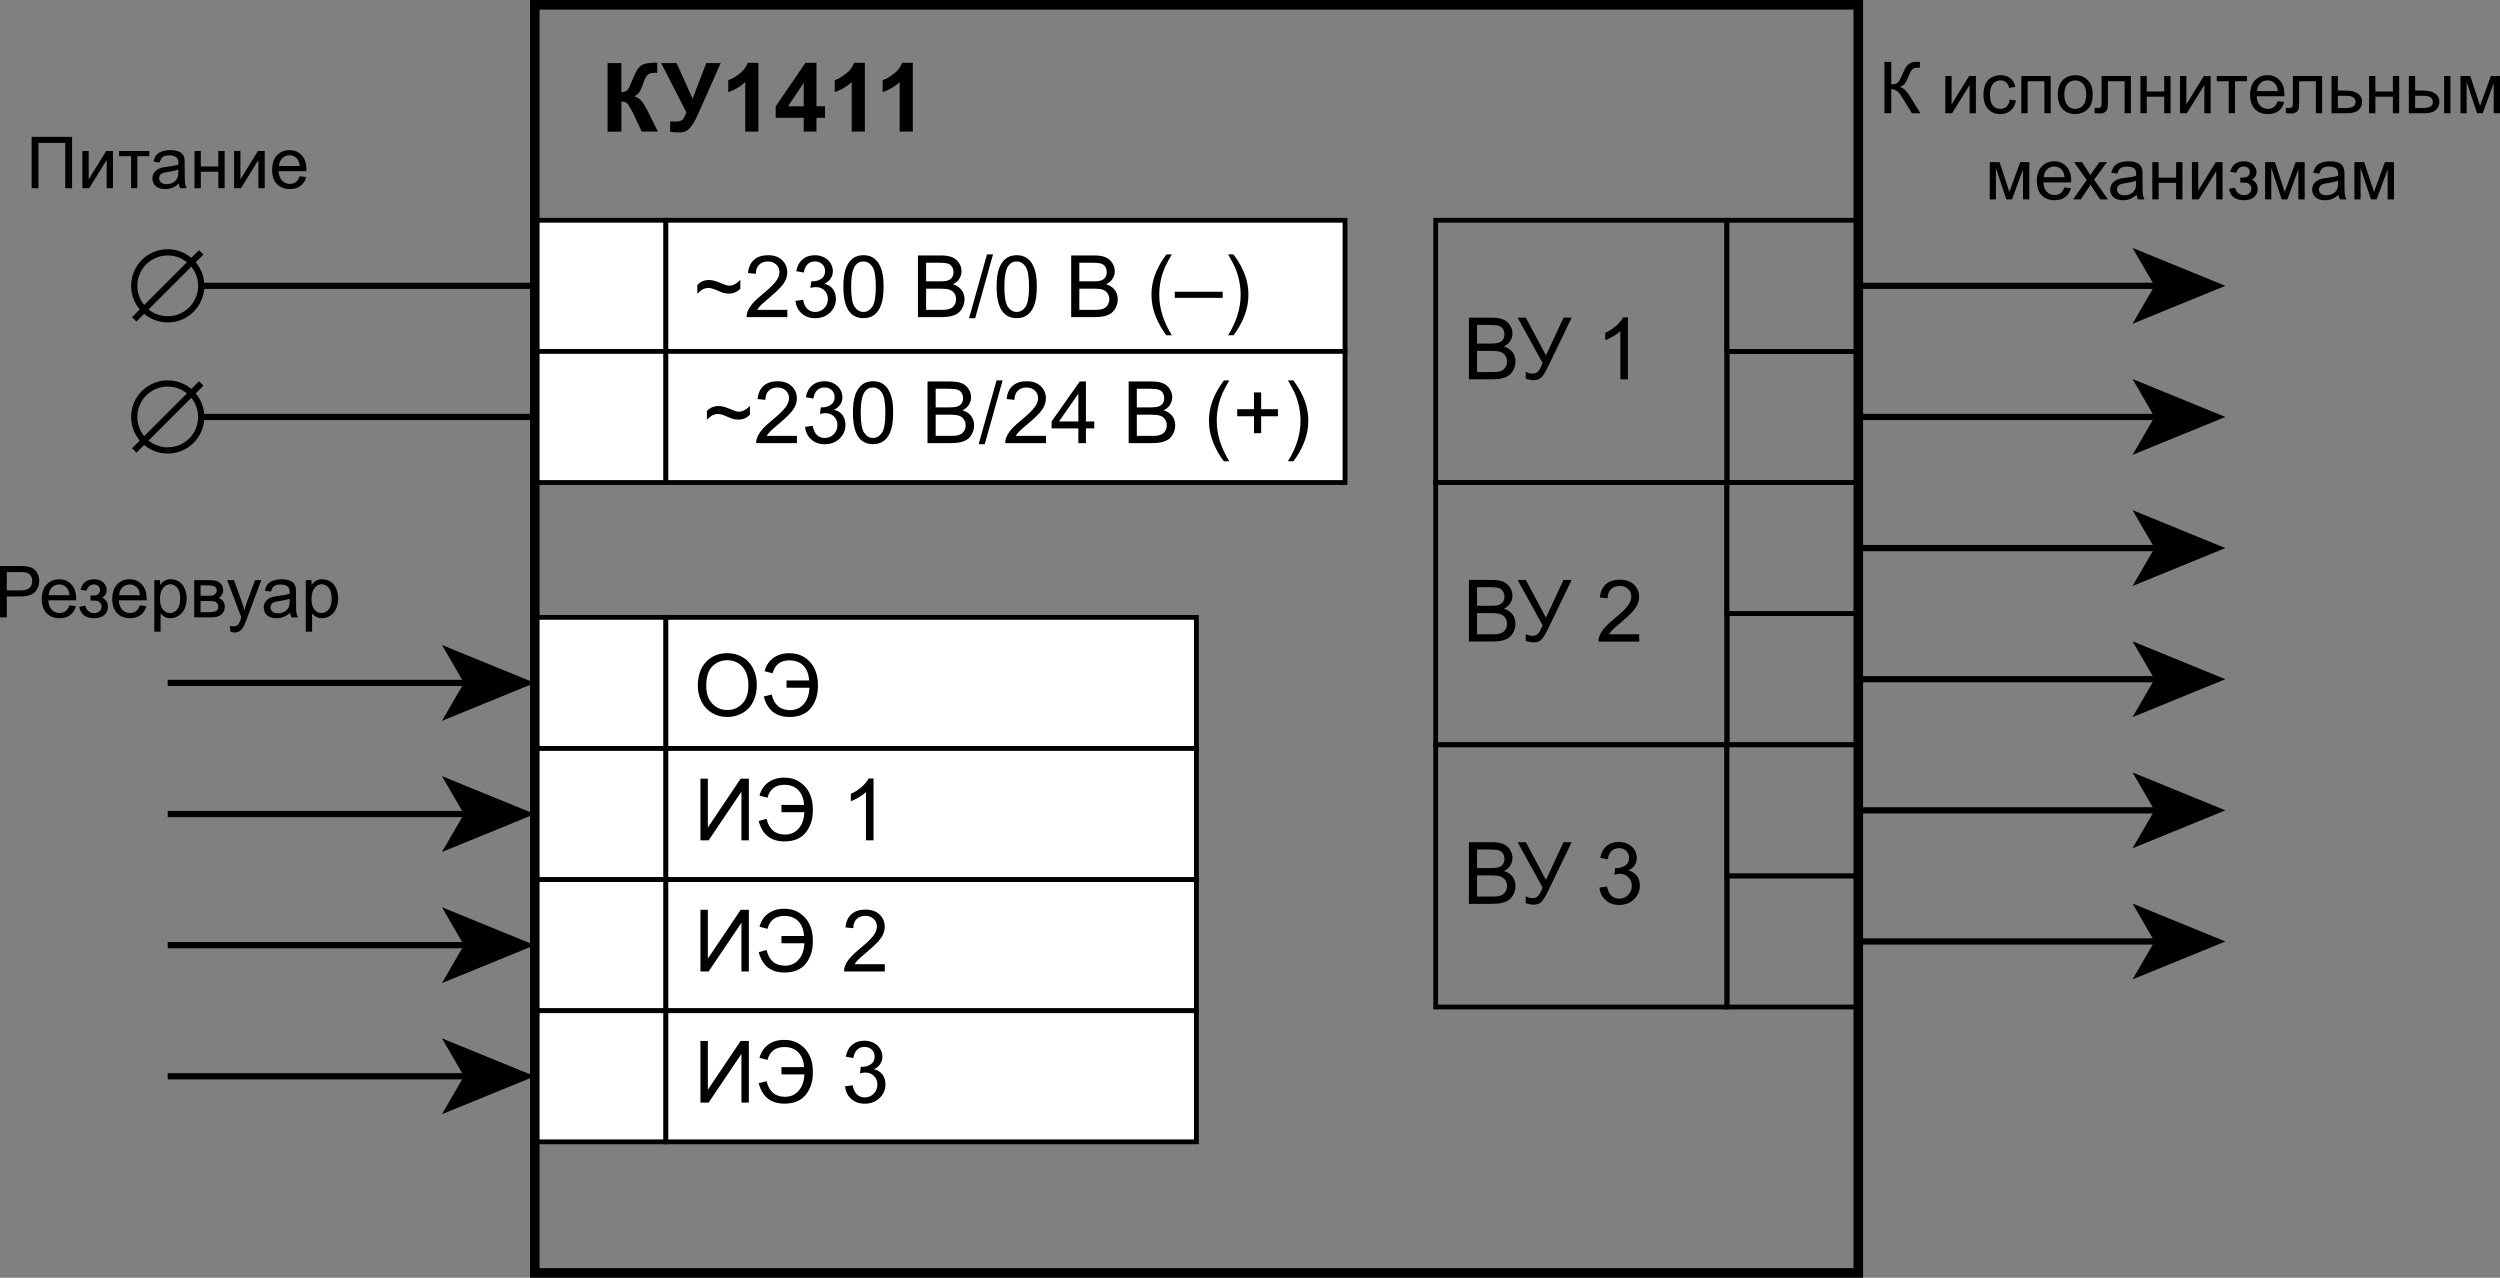 <?xml version="1.0" encoding="utf-8"?>
<!-- Generator: Adobe Illustrator 21.0.0, SVG Export Plug-In . SVG Version: 6.00 Build 0)  -->
<svg version="1.1" id="Слой_1" xmlns="http://www.w3.org/2000/svg" xmlns:xlink="http://www.w3.org/1999/xlink" x="0px" y="0px"
	 width="522.382px" height="266.986px" viewBox="0 0 522.382 266.986" style="enable-background:new 0 0 522.382 266.986;"
	 xml:space="preserve">
<rect x="0" y="0" width="522.382" height="266.986" fill="#808080" stroke="none"/>
<style type="text/css">
	.st0{fill:#FFFFFF;stroke:#000000;stroke-miterlimit:10;}
	.st1{fill:none;stroke:#000000;stroke-miterlimit:10;}
	.st2{fill:none;stroke:#000000;stroke-width:1.3;stroke-miterlimit:10;}
	.st3{fill:none;stroke:#000000;stroke-width:2;stroke-miterlimit:10;}
</style>
<rect x="111.745" y="46.027" class="st0" width="27.397" height="27.397"/>
<rect x="139.142" y="46.027" class="st0" width="141.904" height="27.397"/>
<rect x="111.745" y="73.425" class="st0" width="27.397" height="27.397"/>
<rect x="139.142" y="73.425" class="st0" width="141.904" height="27.397"/>
<rect x="111.745" y="129" class="st0" width="27.397" height="27.397"/>
<rect x="139.142" y="129" class="st0" width="110.849" height="27.397"/>
<rect x="111.745" y="156.397" class="st0" width="27.397" height="27.397"/>
<rect x="139.142" y="156.397" class="st0" width="110.849" height="27.397"/>
<rect x="360.84" y="46.027" transform="matrix(-1 -4.488200e-11 4.488200e-11 -1 749.078 119.452)" class="st1" width="27.397" height="27.397"/>
<rect x="299.991" y="46.027" transform="matrix(-1 -1.636634e-10 1.636634e-10 -1 660.8 146.849)" class="st1" width="60.817" height="54.795"/>
<rect x="360.899" y="73.425" transform="matrix(-1 -4.484869e-11 4.484869e-11 -1 749.196 174.247)" class="st1" width="27.397" height="27.397"/>
<g>
	<path d="M126.948,13.184h2.891v6.094c0.645-0.065,1.081-0.231,1.309-0.498s0.58-1.009,1.055-2.227
		c0.599-1.549,1.201-2.513,1.807-2.891c0.599-0.377,1.566-0.566,2.9-0.566c0.065,0,0.205-0.003,0.42-0.01v2.139l-0.41-0.01
		c-0.592,0-1.025,0.073-1.299,0.22s-0.495,0.37-0.664,0.669s-0.42,0.915-0.752,1.846c-0.176,0.495-0.366,0.908-0.571,1.24
		s-0.568,0.645-1.089,0.938c0.645,0.182,1.177,0.55,1.597,1.104s0.88,1.334,1.382,2.344l1.953,3.926h-3.398l-1.709-3.701
		c-0.026-0.052-0.082-0.153-0.166-0.303c-0.033-0.052-0.153-0.277-0.361-0.674c-0.371-0.703-0.675-1.143-0.913-1.318
		s-0.601-0.267-1.089-0.273v6.27h-2.891V13.184z"/>
	<path d="M138.149,13.184h3.232l3.34,7.432l2.852-7.432h3.018l-4.834,10.879c-0.527,1.178-1.064,2.075-1.611,2.69
		s-1.253,0.923-2.119,0.923c-0.853,0-1.52-0.055-2.002-0.166v-2.148c0.41,0.026,0.781,0.039,1.113,0.039
		c0.67,0,1.151-0.122,1.44-0.366s0.568-0.77,0.835-1.577L138.149,13.184z"/>
	<path d="M158.461,27.5h-2.744V17.158c-1.002,0.938-2.184,1.631-3.545,2.08v-2.49c0.716-0.234,1.494-0.679,2.334-1.333
		s1.416-1.417,1.729-2.29h2.227V27.5z"/>
	<path d="M167.944,27.5v-2.881h-5.859v-2.402l6.211-9.092h2.305v9.082h1.777v2.412H170.6V27.5H167.944z M167.944,22.207v-4.893
		l-3.291,4.893H167.944z"/>
	<path d="M180.708,27.5h-2.744V17.158c-1.002,0.938-2.184,1.631-3.545,2.08v-2.49c0.716-0.234,1.494-0.679,2.334-1.333
		s1.416-1.417,1.729-2.29h2.227V27.5z"/>
	<path d="M190.727,27.5h-2.744V17.158c-1.002,0.938-2.184,1.631-3.545,2.08v-2.49c0.716-0.234,1.494-0.679,2.334-1.333
		s1.416-1.417,1.729-2.29h2.227V27.5z"/>
</g>
<g>
	<g>
		<line class="st2" x1="97.977" y1="142.699" x2="35.046" y2="142.699"/>
		<g>
			<polygon points="111.745,142.699 92.344,134.771 96.948,142.699 92.344,150.624 			"/>
		</g>
	</g>
</g>
<g>
	<g>
		<line class="st2" x1="97.977" y1="170.096" x2="35.046" y2="170.096"/>
		<g>
			<polygon points="111.745,170.096 92.344,162.168 96.948,170.096 92.344,178.022 			"/>
		</g>
	</g>
</g>
<g>
	<path d="M145.813,143.321c0-2.139,0.574-3.813,1.723-5.023s2.631-1.815,4.447-1.815c1.189,0,2.262,0.284,3.217,0.853
		s1.683,1.361,2.184,2.377s0.751,2.169,0.751,3.458c0,1.307-0.264,2.476-0.791,3.507s-1.274,1.812-2.241,2.342
		s-2.01,0.795-3.129,0.795c-1.213,0-2.297-0.293-3.252-0.879s-1.679-1.386-2.171-2.399S145.813,144.452,145.813,143.321z
		 M147.571,143.347c0,1.553,0.417,2.776,1.252,3.669s1.882,1.34,3.142,1.34c1.283,0,2.339-0.451,3.168-1.354
		s1.244-2.183,1.244-3.841c0-1.049-0.177-1.964-0.532-2.747s-0.873-1.389-1.556-1.819s-1.449-0.646-2.298-0.646
		c-1.207,0-2.246,0.415-3.116,1.244S147.571,141.408,147.571,143.347z"/>
	<path d="M169.069,142.187c-0.07-1.289-0.461-2.312-1.173-3.067s-1.695-1.134-2.949-1.134c-1.857,0-3.029,0.899-3.516,2.698
		l-1.67-0.439c0.316-1.178,0.924-2.098,1.824-2.76s2.017-0.993,3.353-0.993c1.266,0,2.355,0.311,3.27,0.932s1.592,1.415,2.035,2.382
		s0.664,2.036,0.664,3.208c0.064,1.916-0.4,3.529-1.393,4.838s-2.506,1.964-4.54,1.964c-2.842,0-4.635-1.424-5.379-4.271
		l1.644-0.431c0.521,2.18,1.808,3.27,3.858,3.27c1.154,0,2.101-0.417,2.839-1.252s1.14-1.976,1.204-3.423h-4.79v-1.521H169.069z"/>
</g>
<g>
	<path d="M146.359,162.711h1.547v10.204l6.855-10.204h1.714v12.885h-1.547v-10.178l-6.864,10.178h-1.705V162.711z"/>
	<path d="M168.006,168.187c-0.07-1.289-0.461-2.312-1.173-3.067s-1.695-1.134-2.949-1.134c-1.857,0-3.029,0.899-3.516,2.698
		l-1.67-0.439c0.316-1.178,0.924-2.098,1.824-2.76s2.017-0.993,3.353-0.993c1.266,0,2.355,0.311,3.27,0.932s1.592,1.415,2.035,2.382
		s0.664,2.036,0.664,3.208c0.064,1.916-0.4,3.529-1.393,4.838s-2.506,1.964-4.54,1.964c-2.842,0-4.635-1.424-5.379-4.271
		l1.644-0.431c0.521,2.18,1.808,3.27,3.858,3.27c1.154,0,2.101-0.417,2.839-1.252s1.14-1.976,1.204-3.423h-4.79v-1.521H168.006z"/>
	<path d="M182.526,175.596h-1.582v-10.081c-0.381,0.363-0.88,0.727-1.499,1.09s-1.173,0.636-1.666,0.817v-1.529
		c0.885-0.416,1.658-0.92,2.32-1.512s1.131-1.166,1.406-1.723h1.02V175.596z"/>
</g>
<g>
	<path d="M306.929,79.263V66.378h4.834c0.984,0,1.773,0.13,2.368,0.391s1.061,0.662,1.397,1.204s0.506,1.109,0.506,1.701
		c0,0.551-0.149,1.069-0.448,1.556s-0.75,0.879-1.354,1.178c0.779,0.229,1.378,0.618,1.797,1.169s0.629,1.201,0.629,1.951
		c0,0.604-0.128,1.165-0.383,1.683s-0.569,0.918-0.944,1.2s-0.846,0.494-1.411,0.637s-1.258,0.215-2.078,0.215H306.929z
		 M308.634,71.792h2.786c0.756,0,1.298-0.05,1.626-0.149c0.434-0.129,0.76-0.343,0.979-0.642s0.33-0.674,0.33-1.125
		c0-0.428-0.103-0.804-0.308-1.129s-0.498-0.548-0.879-0.668s-1.034-0.18-1.96-0.18h-2.575V71.792z M308.634,77.742h3.208
		c0.551,0,0.938-0.021,1.16-0.062c0.393-0.07,0.721-0.188,0.984-0.352s0.48-0.403,0.65-0.716s0.255-0.675,0.255-1.085
		c0-0.48-0.123-0.898-0.369-1.252s-0.588-0.604-1.024-0.747s-1.064-0.215-1.885-0.215h-2.979V77.742z"/>
	<path d="M317.107,66.378h1.723l4.201,7.893l3.674-7.893h1.696l-4.834,10.02c-0.604,1.254-1.099,2.074-1.485,2.461
		s-0.94,0.58-1.661,0.58c-0.439,0-0.979-0.103-1.617-0.308v-1.459c0.457,0.264,0.94,0.396,1.45,0.396c0.416,0,0.774-0.133,1.076-0.4
		s0.635-0.875,0.998-1.824L317.107,66.378z"/>
	<path d="M340.161,79.263h-1.582V69.182c-0.381,0.363-0.881,0.727-1.499,1.09s-1.173,0.636-1.665,0.817V69.56
		c0.885-0.416,1.658-0.92,2.32-1.512s1.131-1.166,1.406-1.723h1.02V79.263z"/>
</g>
<g>
	<path d="M145.708,61.367v-1.802c0.621-0.703,1.436-1.055,2.443-1.055c0.352,0,0.721,0.051,1.107,0.154s0.938,0.306,1.652,0.611
		c0.404,0.17,0.708,0.281,0.91,0.334s0.406,0.079,0.611,0.079c0.381,0,0.775-0.114,1.182-0.343s0.769-0.516,1.085-0.861v1.863
		c-0.375,0.352-0.754,0.606-1.138,0.765s-0.816,0.237-1.296,0.237c-0.352,0-0.687-0.041-1.006-0.123s-0.826-0.278-1.521-0.589
		s-1.273-0.466-1.736-0.466c-0.375,0-0.728,0.081-1.059,0.242S146.201,60.893,145.708,61.367z"/>
	<path d="M164.517,64.742v1.521H156c-0.012-0.381,0.05-0.747,0.185-1.099c0.217-0.58,0.564-1.151,1.042-1.714
		s1.167-1.213,2.07-1.951c1.4-1.148,2.347-2.058,2.839-2.729s0.738-1.305,0.738-1.903c0-0.627-0.224-1.156-0.672-1.586
		s-1.033-0.646-1.753-0.646c-0.762,0-1.371,0.229-1.828,0.686s-0.688,1.09-0.694,1.898l-1.626-0.167
		c0.111-1.213,0.53-2.137,1.257-2.773s1.702-0.954,2.927-0.954c1.236,0,2.215,0.343,2.936,1.028s1.081,1.535,1.081,2.549
		c0,0.516-0.105,1.022-0.316,1.521s-0.561,1.022-1.05,1.573s-1.302,1.307-2.439,2.268c-0.949,0.797-1.559,1.337-1.828,1.622
		s-0.492,0.57-0.668,0.857H164.517z"/>
	<path d="M166.222,62.861l1.582-0.211c0.182,0.896,0.491,1.542,0.927,1.938s0.968,0.593,1.595,0.593
		c0.744,0,1.373-0.258,1.885-0.773s0.769-1.154,0.769-1.916c0-0.727-0.237-1.326-0.712-1.797s-1.078-0.708-1.811-0.708
		c-0.299,0-0.671,0.059-1.116,0.176l0.176-1.389c0.105,0.012,0.19,0.018,0.255,0.018c0.674,0,1.28-0.176,1.819-0.527
		s0.809-0.894,0.809-1.626c0-0.58-0.196-1.061-0.589-1.441s-0.899-0.571-1.521-0.571c-0.615,0-1.128,0.193-1.538,0.58
		s-0.674,0.967-0.791,1.74l-1.582-0.281c0.193-1.061,0.633-1.882,1.318-2.465s1.538-0.875,2.558-0.875
		c0.703,0,1.351,0.151,1.942,0.453s1.044,0.713,1.358,1.235s0.47,1.075,0.47,1.661c0,0.557-0.149,1.063-0.448,1.521
		s-0.741,0.82-1.327,1.09c0.762,0.176,1.354,0.541,1.775,1.094s0.633,1.247,0.633,2.079c0,1.125-0.41,2.079-1.23,2.861
		s-1.857,1.173-3.111,1.173c-1.131,0-2.07-0.337-2.817-1.011S166.328,63.934,166.222,62.861z"/>
	<path d="M176.224,59.908c0-1.523,0.157-2.75,0.47-3.678s0.779-1.645,1.397-2.149s1.396-0.756,2.333-0.756
		c0.691,0,1.298,0.139,1.819,0.417s0.952,0.68,1.292,1.204s0.606,1.163,0.8,1.916s0.29,1.768,0.29,3.045
		c0,1.512-0.155,2.732-0.466,3.661s-0.775,1.646-1.393,2.153s-1.399,0.76-2.342,0.76c-1.242,0-2.218-0.445-2.927-1.336
		C176.649,64.074,176.224,62.328,176.224,59.908z M177.85,59.908c0,2.115,0.248,3.523,0.743,4.223s1.106,1.05,1.833,1.05
		s1.337-0.352,1.833-1.055S183,62.018,183,59.908c0-2.121-0.248-3.53-0.743-4.228s-1.112-1.046-1.85-1.046
		c-0.727,0-1.307,0.308-1.74,0.923C178.123,56.343,177.85,57.793,177.85,59.908z"/>
	<path d="M191.807,66.263V53.378h4.834c0.984,0,1.774,0.13,2.369,0.391s1.061,0.662,1.397,1.204s0.505,1.109,0.505,1.701
		c0,0.551-0.149,1.069-0.448,1.556s-0.75,0.879-1.354,1.178c0.779,0.229,1.378,0.618,1.797,1.169s0.628,1.201,0.628,1.951
		c0,0.604-0.127,1.165-0.382,1.683s-0.57,0.918-0.945,1.2s-0.845,0.494-1.411,0.637s-1.258,0.215-2.079,0.215H191.807z
		 M193.512,58.792h2.786c0.756,0,1.298-0.05,1.626-0.149c0.434-0.129,0.76-0.343,0.98-0.642s0.33-0.674,0.33-1.125
		c0-0.428-0.103-0.804-0.308-1.129s-0.498-0.548-0.879-0.668s-1.034-0.18-1.96-0.18h-2.575V58.792z M193.512,64.742h3.208
		c0.551,0,0.938-0.021,1.16-0.062c0.393-0.07,0.721-0.188,0.984-0.352s0.48-0.403,0.65-0.716s0.255-0.675,0.255-1.085
		c0-0.48-0.123-0.898-0.369-1.252s-0.587-0.604-1.024-0.747s-1.065-0.215-1.885-0.215h-2.979V64.742z"/>
	<path d="M202.495,66.482l3.735-13.324h1.266l-3.727,13.324H202.495z"/>
	<path d="M208.243,59.908c0-1.523,0.157-2.75,0.47-3.678s0.779-1.645,1.397-2.149s1.396-0.756,2.333-0.756
		c0.691,0,1.298,0.139,1.819,0.417s0.952,0.68,1.292,1.204s0.606,1.163,0.8,1.916s0.29,1.768,0.29,3.045
		c0,1.512-0.155,2.732-0.466,3.661s-0.775,1.646-1.393,2.153s-1.399,0.76-2.342,0.76c-1.242,0-2.218-0.445-2.927-1.336
		C208.667,64.074,208.243,62.328,208.243,59.908z M209.869,59.908c0,2.115,0.248,3.523,0.743,4.223s1.106,1.05,1.833,1.05
		s1.337-0.352,1.833-1.055s0.743-2.109,0.743-4.219c0-2.121-0.248-3.53-0.743-4.228s-1.112-1.046-1.85-1.046
		c-0.727,0-1.307,0.308-1.74,0.923C210.141,56.343,209.869,57.793,209.869,59.908z"/>
	<path d="M223.826,66.263V53.378h4.834c0.984,0,1.774,0.13,2.369,0.391s1.061,0.662,1.397,1.204s0.505,1.109,0.505,1.701
		c0,0.551-0.149,1.069-0.448,1.556s-0.75,0.879-1.354,1.178c0.779,0.229,1.378,0.618,1.797,1.169s0.628,1.201,0.628,1.951
		c0,0.604-0.127,1.165-0.382,1.683s-0.57,0.918-0.945,1.2s-0.845,0.494-1.411,0.637s-1.258,0.215-2.079,0.215H223.826z
		 M225.531,58.792h2.786c0.756,0,1.298-0.05,1.626-0.149c0.434-0.129,0.76-0.343,0.98-0.642s0.33-0.674,0.33-1.125
		c0-0.428-0.103-0.804-0.308-1.129s-0.498-0.548-0.879-0.668s-1.034-0.18-1.96-0.18h-2.575V58.792z M225.531,64.742h3.208
		c0.551,0,0.938-0.021,1.16-0.062c0.393-0.07,0.721-0.188,0.984-0.352s0.48-0.403,0.65-0.716s0.255-0.675,0.255-1.085
		c0-0.48-0.123-0.898-0.369-1.252s-0.587-0.604-1.024-0.747s-1.065-0.215-1.885-0.215h-2.979V64.742z"/>
	<path d="M243.724,70.051c-0.873-1.102-1.611-2.391-2.215-3.867s-0.905-3.006-0.905-4.588c0-1.395,0.226-2.73,0.677-4.008
		c0.527-1.482,1.342-2.959,2.443-4.43h1.134c-0.709,1.219-1.178,2.089-1.406,2.61c-0.357,0.809-0.639,1.652-0.844,2.531
		c-0.252,1.096-0.378,2.197-0.378,3.305c0,2.818,0.876,5.634,2.628,8.446H243.724z"/>
	<path d="M245.473,62.237v-1.274h10.011v1.274H245.473z"/>
	<path d="M257.743,70.051h-1.134c1.752-2.813,2.628-5.628,2.628-8.446c0-1.102-0.126-2.194-0.378-3.278
		c-0.199-0.879-0.478-1.723-0.835-2.531c-0.229-0.527-0.7-1.406-1.415-2.637h1.134c1.102,1.471,1.916,2.947,2.443,4.43
		c0.451,1.277,0.677,2.613,0.677,4.008c0,1.582-0.303,3.111-0.91,4.588C259.347,67.66,258.61,68.949,257.743,70.051z"/>
</g>
<g>
	<path d="M147.708,87.7v-1.802c0.621-0.703,1.436-1.055,2.443-1.055c0.352,0,0.721,0.051,1.107,0.154s0.938,0.306,1.652,0.611
		c0.404,0.17,0.708,0.281,0.91,0.334s0.406,0.079,0.611,0.079c0.381,0,0.775-0.114,1.182-0.343s0.769-0.516,1.085-0.861v1.863
		c-0.375,0.352-0.754,0.606-1.138,0.765s-0.816,0.237-1.296,0.237c-0.352,0-0.687-0.041-1.006-0.123s-0.826-0.278-1.521-0.589
		s-1.273-0.466-1.736-0.466c-0.375,0-0.728,0.081-1.059,0.242S148.201,87.226,147.708,87.7z"/>
	<path d="M166.517,91.075v1.521H158c-0.012-0.381,0.05-0.747,0.185-1.099c0.217-0.58,0.564-1.151,1.042-1.714
		s1.167-1.213,2.07-1.951c1.4-1.148,2.347-2.058,2.839-2.729s0.738-1.305,0.738-1.903c0-0.627-0.224-1.156-0.672-1.586
		s-1.033-0.646-1.753-0.646c-0.762,0-1.371,0.229-1.828,0.686s-0.688,1.09-0.694,1.898l-1.626-0.167
		c0.111-1.213,0.53-2.137,1.257-2.773s1.702-0.954,2.927-0.954c1.236,0,2.215,0.343,2.936,1.028s1.081,1.535,1.081,2.549
		c0,0.516-0.105,1.022-0.316,1.521s-0.561,1.022-1.05,1.573s-1.302,1.307-2.439,2.268c-0.949,0.797-1.559,1.337-1.828,1.622
		s-0.492,0.57-0.668,0.857H166.517z"/>
	<path d="M168.222,89.194l1.582-0.211c0.182,0.896,0.491,1.542,0.927,1.938s0.968,0.593,1.595,0.593
		c0.744,0,1.373-0.258,1.885-0.773s0.769-1.154,0.769-1.916c0-0.727-0.237-1.326-0.712-1.797s-1.078-0.708-1.811-0.708
		c-0.299,0-0.671,0.059-1.116,0.176l0.176-1.389c0.105,0.012,0.19,0.018,0.255,0.018c0.674,0,1.28-0.176,1.819-0.527
		s0.809-0.894,0.809-1.626c0-0.58-0.196-1.061-0.589-1.441s-0.899-0.571-1.521-0.571c-0.615,0-1.128,0.193-1.538,0.58
		s-0.674,0.967-0.791,1.74l-1.582-0.281c0.193-1.061,0.633-1.882,1.318-2.465s1.538-0.875,2.558-0.875
		c0.703,0,1.351,0.151,1.942,0.453s1.044,0.713,1.358,1.235s0.47,1.075,0.47,1.661c0,0.557-0.149,1.063-0.448,1.521
		s-0.741,0.82-1.327,1.09c0.762,0.176,1.354,0.541,1.775,1.094s0.633,1.247,0.633,2.079c0,1.125-0.41,2.079-1.23,2.861
		s-1.857,1.173-3.111,1.173c-1.131,0-2.07-0.337-2.817-1.011S168.328,90.267,168.222,89.194z"/>
	<path d="M178.224,86.241c0-1.523,0.157-2.75,0.47-3.678s0.779-1.645,1.397-2.149s1.396-0.756,2.333-0.756
		c0.691,0,1.298,0.139,1.819,0.417s0.952,0.68,1.292,1.204s0.606,1.163,0.8,1.916s0.29,1.768,0.29,3.045
		c0,1.512-0.155,2.732-0.466,3.661s-0.775,1.646-1.393,2.153s-1.399,0.76-2.342,0.76c-1.242,0-2.218-0.445-2.927-1.336
		C178.649,90.407,178.224,88.661,178.224,86.241z M179.85,86.241c0,2.115,0.248,3.523,0.743,4.223s1.106,1.05,1.833,1.05
		s1.337-0.352,1.833-1.055S185,88.351,185,86.241c0-2.121-0.248-3.53-0.743-4.228s-1.112-1.046-1.85-1.046
		c-0.727,0-1.307,0.308-1.74,0.923C180.123,82.676,179.85,84.126,179.85,86.241z"/>
	<path d="M193.807,92.596V79.711h4.834c0.984,0,1.774,0.13,2.369,0.391s1.061,0.662,1.397,1.204s0.505,1.109,0.505,1.701
		c0,0.551-0.149,1.069-0.448,1.556s-0.75,0.879-1.354,1.178c0.779,0.229,1.378,0.618,1.797,1.169s0.628,1.201,0.628,1.951
		c0,0.604-0.127,1.165-0.382,1.683s-0.57,0.918-0.945,1.2s-0.845,0.494-1.411,0.637s-1.258,0.215-2.079,0.215H193.807z
		 M195.512,85.125h2.786c0.756,0,1.298-0.05,1.626-0.149c0.434-0.129,0.76-0.343,0.98-0.642s0.33-0.674,0.33-1.125
		c0-0.428-0.103-0.804-0.308-1.129s-0.498-0.548-0.879-0.668s-1.034-0.18-1.96-0.18h-2.575V85.125z M195.512,91.075h3.208
		c0.551,0,0.938-0.021,1.16-0.062c0.393-0.07,0.721-0.188,0.984-0.352s0.48-0.403,0.65-0.716s0.255-0.675,0.255-1.085
		c0-0.48-0.123-0.898-0.369-1.252s-0.587-0.604-1.024-0.747s-1.065-0.215-1.885-0.215h-2.979V91.075z"/>
	<path d="M204.495,92.815l3.735-13.324h1.266l-3.727,13.324H204.495z"/>
	<path d="M218.557,91.075v1.521h-8.517c-0.012-0.381,0.05-0.747,0.185-1.099c0.217-0.58,0.564-1.151,1.042-1.714
		s1.167-1.213,2.07-1.951c1.4-1.148,2.347-2.058,2.839-2.729s0.738-1.305,0.738-1.903c0-0.627-0.224-1.156-0.672-1.586
		s-1.033-0.646-1.753-0.646c-0.762,0-1.371,0.229-1.828,0.686s-0.688,1.09-0.694,1.898l-1.626-0.167
		c0.111-1.213,0.53-2.137,1.257-2.773s1.702-0.954,2.927-0.954c1.236,0,2.215,0.343,2.936,1.028s1.081,1.535,1.081,2.549
		c0,0.516-0.105,1.022-0.316,1.521s-0.561,1.022-1.05,1.573s-1.302,1.307-2.439,2.268c-0.949,0.797-1.559,1.337-1.828,1.622
		s-0.492,0.57-0.668,0.857H218.557z"/>
	<path d="M225.325,92.596v-3.085h-5.59v-1.45l5.88-8.35h1.292v8.35h1.74v1.45h-1.74v3.085H225.325z M225.325,88.061v-5.81
		l-4.034,5.81H225.325z"/>
	<path d="M235.836,92.596V79.711h4.834c0.984,0,1.773,0.13,2.369,0.391c0.594,0.261,1.06,0.662,1.396,1.204s0.506,1.109,0.506,1.701
		c0,0.551-0.149,1.069-0.448,1.556s-0.75,0.879-1.354,1.178c0.779,0.229,1.378,0.618,1.798,1.169
		c0.418,0.551,0.628,1.201,0.628,1.951c0,0.604-0.128,1.165-0.382,1.683c-0.256,0.519-0.57,0.918-0.945,1.2s-0.846,0.494-1.41,0.637
		c-0.566,0.144-1.259,0.215-2.079,0.215H235.836z M237.542,85.125h2.786c0.756,0,1.298-0.05,1.626-0.149
		c0.434-0.129,0.76-0.343,0.98-0.642c0.219-0.299,0.329-0.674,0.329-1.125c0-0.428-0.103-0.804-0.308-1.129
		s-0.498-0.548-0.879-0.668s-1.034-0.18-1.96-0.18h-2.575V85.125z M237.542,91.075h3.208c0.551,0,0.938-0.021,1.16-0.062
		c0.393-0.07,0.721-0.188,0.984-0.352s0.48-0.403,0.65-0.716s0.255-0.675,0.255-1.085c0-0.48-0.123-0.898-0.369-1.252
		s-0.588-0.604-1.023-0.747c-0.438-0.144-1.065-0.215-1.886-0.215h-2.979V91.075z"/>
	<path d="M255.735,96.384c-0.873-1.102-1.611-2.391-2.215-3.867s-0.905-3.006-0.905-4.588c0-1.395,0.226-2.73,0.677-4.008
		c0.527-1.482,1.342-2.959,2.443-4.43h1.134c-0.709,1.219-1.178,2.089-1.406,2.61c-0.357,0.809-0.639,1.652-0.844,2.531
		c-0.252,1.096-0.378,2.197-0.378,3.305c0,2.818,0.876,5.634,2.628,8.446H255.735z"/>
	<path d="M262.028,90.513v-3.533h-3.507v-1.477h3.507v-3.507h1.494v3.507h3.507v1.477h-3.507v3.533H262.028z"/>
	<path d="M270.254,96.384h-1.134c1.752-2.813,2.628-5.628,2.628-8.446c0-1.102-0.126-2.194-0.378-3.278
		c-0.199-0.879-0.478-1.723-0.835-2.531c-0.229-0.527-0.7-1.406-1.415-2.637h1.134c1.102,1.471,1.916,2.947,2.443,4.43
		c0.451,1.277,0.677,2.613,0.677,4.008c0,1.582-0.303,3.111-0.91,4.588C271.859,93.993,271.122,95.282,270.254,96.384z"/>
</g>
<line class="st2" x1="111.745" y1="59.726" x2="42.046" y2="59.726"/>
<line class="st2" x1="111.745" y1="87.123" x2="42.046" y2="87.123"/>
<circle class="st2" cx="35.046" cy="59.726" r="7"/>
<line class="st2" x1="42.046" y1="52.726" x2="28.046" y2="66.726"/>
<circle class="st2" cx="35.046" cy="87.123" r="7"/>
<line class="st2" x1="42.046" y1="80.123" x2="28.046" y2="94.123"/>
<g>
	<path d="M6.614,28.591h8.445v10.737H13.63v-9.47H8.035v9.47H6.614V28.591z"/>
	<path d="M17.212,31.55h1.318v5.933l3.655-5.933h1.421v7.778h-1.318v-5.896l-3.655,5.896h-1.421V31.55z"/>
	<path d="M24.88,31.55h6.321v1.091h-2.505v6.687h-1.311v-6.687H24.88V31.55z"/>
	<path d="M37.368,38.369c-0.488,0.415-0.958,0.708-1.41,0.879s-0.936,0.256-1.454,0.256c-0.854,0-1.511-0.209-1.97-0.626
		c-0.459-0.418-0.688-0.951-0.688-1.601c0-0.381,0.086-0.729,0.26-1.044c0.173-0.314,0.4-0.567,0.682-0.758
		c0.28-0.19,0.597-0.334,0.948-0.432c0.259-0.068,0.649-0.134,1.172-0.198c1.064-0.127,1.848-0.278,2.351-0.454
		c0.005-0.181,0.007-0.295,0.007-0.344c0-0.537-0.125-0.916-0.374-1.135c-0.337-0.298-0.837-0.447-1.501-0.447
		c-0.62,0-1.078,0.109-1.373,0.326c-0.296,0.218-0.514,0.602-0.656,1.154l-1.289-0.176c0.117-0.552,0.31-0.997,0.579-1.336
		s0.657-0.601,1.165-0.784c0.508-0.183,1.096-0.274,1.765-0.274c0.664,0,1.204,0.078,1.619,0.234s0.72,0.353,0.916,0.59
		s0.332,0.536,0.41,0.897c0.044,0.225,0.066,0.63,0.066,1.216v1.758c0,1.226,0.028,2.001,0.084,2.326
		c0.056,0.325,0.167,0.636,0.333,0.934h-1.377C37.495,39.055,37.407,38.735,37.368,38.369z M37.258,35.425
		c-0.479,0.195-1.196,0.361-2.153,0.498c-0.542,0.078-0.925,0.166-1.15,0.264s-0.398,0.241-0.52,0.428
		c-0.122,0.188-0.183,0.397-0.183,0.626c0,0.352,0.133,0.645,0.399,0.879c0.266,0.234,0.655,0.352,1.168,0.352
		c0.508,0,0.959-0.111,1.355-0.333c0.396-0.222,0.686-0.526,0.872-0.912c0.142-0.298,0.212-0.737,0.212-1.318V35.425z"/>
	<path d="M40.642,31.55h1.318v3.237h3.655V31.55h1.318v7.778h-1.318v-3.45H41.96v3.45h-1.318V31.55z"/>
	<path d="M48.918,31.55h1.318v5.933l3.655-5.933h1.421v7.778h-1.318v-5.896l-3.655,5.896h-1.421V31.55z"/>
	<path d="M62.622,36.824l1.362,0.168c-0.215,0.796-0.613,1.414-1.194,1.853s-1.323,0.659-2.227,0.659
		c-1.138,0-2.04-0.35-2.707-1.051c-0.666-0.701-1-1.684-1-2.948c0-1.309,0.337-2.324,1.011-3.047s1.548-1.084,2.622-1.084
		c1.04,0,1.89,0.354,2.549,1.062s0.989,1.704,0.989,2.988c0,0.078-0.002,0.195-0.007,0.352H58.22
		c0.049,0.854,0.291,1.509,0.725,1.963s0.977,0.681,1.626,0.681c0.483,0,0.896-0.127,1.238-0.381S62.422,37.38,62.622,36.824z
		 M58.293,34.692h4.343c-0.059-0.654-0.225-1.145-0.498-1.472c-0.42-0.508-0.964-0.762-1.633-0.762
		c-0.605,0-1.115,0.203-1.527,0.608C58.565,33.472,58.337,34.014,58.293,34.692z"/>
</g>
<g>
	<path d="M0,129v-10.737h4.05c0.713,0,1.257,0.034,1.633,0.103c0.527,0.088,0.969,0.255,1.326,0.502s0.643,0.592,0.861,1.036
		c0.217,0.444,0.326,0.933,0.326,1.465c0,0.913-0.291,1.686-0.872,2.318s-1.631,0.948-3.149,0.948H1.421V129H0z M1.421,123.368
		h2.776c0.918,0,1.57-0.171,1.956-0.513s0.579-0.823,0.579-1.443c0-0.449-0.114-0.833-0.34-1.153
		c-0.228-0.32-0.526-0.531-0.897-0.634c-0.239-0.063-0.681-0.095-1.326-0.095H1.421V123.368z"/>
	<path d="M14.502,126.495l1.362,0.168c-0.215,0.796-0.613,1.414-1.194,1.853s-1.323,0.659-2.227,0.659
		c-1.138,0-2.04-0.35-2.707-1.051c-0.666-0.701-1-1.684-1-2.948c0-1.309,0.337-2.324,1.011-3.047s1.548-1.084,2.622-1.084
		c1.04,0,1.89,0.354,2.549,1.062s0.989,1.704,0.989,2.988c0,0.078-0.002,0.195-0.007,0.352H10.1
		c0.049,0.854,0.291,1.509,0.725,1.963s0.977,0.681,1.626,0.681c0.483,0,0.896-0.127,1.238-0.381S14.302,127.052,14.502,126.495z
		 M10.173,124.364h4.343c-0.059-0.654-0.225-1.145-0.498-1.472c-0.42-0.508-0.964-0.762-1.633-0.762
		c-0.605,0-1.115,0.203-1.527,0.608C10.445,123.143,10.217,123.685,10.173,124.364z"/>
	<path d="M18.911,125.484v-1.033c0.557-0.005,0.936-0.027,1.139-0.066s0.395-0.156,0.575-0.352s0.271-0.439,0.271-0.732
		c0-0.356-0.119-0.641-0.355-0.854c-0.237-0.212-0.543-0.318-0.919-0.318c-0.742,0-1.262,0.437-1.56,1.311l-1.252-0.205
		c0.391-1.46,1.333-2.19,2.827-2.19c0.83,0,1.48,0.227,1.952,0.681s0.707,0.996,0.707,1.626c0,0.635-0.308,1.14-0.923,1.516
		c0.391,0.21,0.684,0.478,0.879,0.802c0.195,0.325,0.293,0.709,0.293,1.154c0,0.698-0.254,1.265-0.762,1.699
		s-1.218,0.652-2.131,0.652c-1.772,0-2.8-0.789-3.083-2.366l1.238-0.264c0.112,0.498,0.34,0.884,0.685,1.157
		c0.344,0.273,0.738,0.41,1.183,0.41s0.814-0.125,1.109-0.377c0.295-0.251,0.443-0.572,0.443-0.963c0-0.303-0.093-0.566-0.278-0.791
		s-0.383-0.365-0.593-0.421s-0.591-0.084-1.143-0.084C19.167,125.477,19.067,125.479,18.911,125.484z"/>
	<path d="M29.224,126.495l1.362,0.168c-0.215,0.796-0.613,1.414-1.194,1.853s-1.323,0.659-2.227,0.659
		c-1.138,0-2.04-0.35-2.707-1.051c-0.666-0.701-1-1.684-1-2.948c0-1.309,0.337-2.324,1.011-3.047s1.548-1.084,2.622-1.084
		c1.04,0,1.89,0.354,2.549,1.062s0.989,1.704,0.989,2.988c0,0.078-0.002,0.195-0.007,0.352h-5.801
		c0.049,0.854,0.291,1.509,0.725,1.963s0.977,0.681,1.626,0.681c0.483,0,0.896-0.127,1.238-0.381S29.023,127.052,29.224,126.495z
		 M24.895,124.364h4.343c-0.059-0.654-0.225-1.145-0.498-1.472c-0.42-0.508-0.964-0.762-1.633-0.762
		c-0.605,0-1.115,0.203-1.527,0.608C25.167,123.143,24.939,123.685,24.895,124.364z"/>
	<path d="M32.241,131.981v-10.759h1.201v1.011c0.283-0.396,0.603-0.692,0.959-0.89c0.356-0.198,0.789-0.297,1.296-0.297
		c0.664,0,1.25,0.171,1.758,0.513s0.891,0.824,1.15,1.446c0.259,0.623,0.388,1.305,0.388,2.047c0,0.796-0.143,1.512-0.428,2.15
		c-0.286,0.637-0.701,1.125-1.245,1.465c-0.545,0.339-1.117,0.509-1.718,0.509c-0.439,0-0.834-0.093-1.183-0.278
		c-0.35-0.186-0.636-0.42-0.861-0.703v3.787H32.241z M33.435,125.155c0,1.001,0.203,1.741,0.608,2.219s0.896,0.718,1.472,0.718
		c0.586,0,1.088-0.248,1.505-0.743c0.418-0.496,0.626-1.264,0.626-2.304c0-0.991-0.204-1.733-0.612-2.227s-0.895-0.74-1.461-0.74
		c-0.562,0-1.059,0.263-1.49,0.788C33.651,123.391,33.435,124.154,33.435,125.155z"/>
	<path d="M40.591,121.222h3.04c0.747,0,1.302,0.063,1.667,0.187c0.363,0.125,0.676,0.353,0.938,0.685
		c0.261,0.332,0.392,0.73,0.392,1.194c0,0.371-0.077,0.695-0.23,0.971c-0.154,0.276-0.385,0.506-0.692,0.692
		c0.366,0.122,0.67,0.351,0.912,0.685c0.241,0.334,0.362,0.731,0.362,1.19c-0.049,0.737-0.313,1.284-0.791,1.641
		S45.012,129,44.099,129h-3.508V121.222z M41.909,124.496h1.406c0.562,0,0.947-0.029,1.157-0.088s0.398-0.177,0.564-0.355
		s0.249-0.392,0.249-0.641c0-0.41-0.146-0.696-0.436-0.857s-0.787-0.242-1.49-0.242h-1.45V124.496z M41.909,127.916h1.736
		c0.747,0,1.26-0.086,1.538-0.26s0.425-0.473,0.439-0.897c0-0.249-0.081-0.479-0.242-0.692c-0.161-0.212-0.371-0.346-0.63-0.402
		s-0.674-0.084-1.245-0.084h-1.597V127.916z"/>
	<path d="M48.164,131.996l-0.146-1.238c0.288,0.078,0.54,0.117,0.754,0.117c0.293,0,0.527-0.049,0.703-0.146s0.32-0.234,0.432-0.41
		c0.083-0.132,0.217-0.459,0.403-0.981c0.024-0.073,0.063-0.181,0.117-0.322l-2.952-7.793h1.421l1.619,4.504
		c0.21,0.571,0.398,1.172,0.564,1.802c0.151-0.605,0.332-1.196,0.542-1.772l1.663-4.534h1.318l-2.959,7.91
		c-0.317,0.854-0.564,1.443-0.74,1.765c-0.234,0.435-0.503,0.753-0.806,0.956s-0.664,0.304-1.084,0.304
		C48.76,132.157,48.477,132.103,48.164,131.996z"/>
	<path d="M60.63,128.041c-0.488,0.415-0.958,0.708-1.41,0.879s-0.936,0.256-1.454,0.256c-0.854,0-1.511-0.209-1.97-0.626
		c-0.459-0.418-0.688-0.951-0.688-1.601c0-0.381,0.086-0.729,0.26-1.044c0.173-0.314,0.4-0.567,0.682-0.758
		c0.28-0.19,0.597-0.334,0.948-0.432c0.259-0.068,0.649-0.134,1.172-0.198c1.064-0.127,1.848-0.278,2.351-0.454
		c0.005-0.181,0.007-0.295,0.007-0.344c0-0.537-0.125-0.916-0.374-1.135c-0.337-0.298-0.837-0.447-1.501-0.447
		c-0.62,0-1.078,0.109-1.373,0.326c-0.296,0.218-0.514,0.602-0.656,1.154l-1.289-0.176c0.117-0.552,0.31-0.997,0.579-1.336
		s0.657-0.601,1.165-0.784c0.508-0.183,1.096-0.274,1.765-0.274c0.664,0,1.204,0.078,1.619,0.234s0.72,0.353,0.916,0.59
		s0.332,0.536,0.41,0.897c0.044,0.225,0.066,0.63,0.066,1.216v1.758c0,1.226,0.028,2.001,0.084,2.326
		c0.056,0.325,0.167,0.636,0.333,0.934h-1.377C60.757,128.727,60.669,128.407,60.63,128.041z M60.52,125.096
		c-0.479,0.195-1.196,0.361-2.153,0.498c-0.542,0.078-0.925,0.166-1.15,0.264s-0.398,0.241-0.52,0.428
		c-0.122,0.188-0.183,0.397-0.183,0.626c0,0.352,0.133,0.645,0.399,0.879c0.266,0.234,0.655,0.352,1.168,0.352
		c0.508,0,0.959-0.111,1.355-0.333c0.396-0.222,0.686-0.526,0.872-0.912c0.142-0.298,0.212-0.737,0.212-1.318V125.096z"/>
	<path d="M63.896,131.981v-10.759h1.201v1.011c0.283-0.396,0.603-0.692,0.959-0.89c0.356-0.198,0.789-0.297,1.296-0.297
		c0.664,0,1.25,0.171,1.758,0.513s0.891,0.824,1.15,1.446c0.259,0.623,0.388,1.305,0.388,2.047c0,0.796-0.143,1.512-0.428,2.15
		c-0.286,0.637-0.701,1.125-1.245,1.465c-0.545,0.339-1.117,0.509-1.718,0.509c-0.439,0-0.834-0.093-1.183-0.278
		c-0.35-0.186-0.636-0.42-0.861-0.703v3.787H63.896z M65.09,125.155c0,1.001,0.203,1.741,0.608,2.219s0.896,0.718,1.472,0.718
		c0.586,0,1.088-0.248,1.505-0.743c0.418-0.496,0.626-1.264,0.626-2.304c0-0.991-0.204-1.733-0.612-2.227s-0.895-0.74-1.461-0.74
		c-0.562,0-1.059,0.263-1.49,0.788C65.306,123.391,65.09,124.154,65.09,125.155z"/>
</g>
<g>
	<g>
		<line class="st2" x1="451.227" y1="59.726" x2="388.296" y2="59.726"/>
		<g>
			<polygon points="464.995,59.726 445.594,51.798 450.198,59.726 445.594,67.652 			"/>
		</g>
	</g>
</g>
<g>
	<g>
		<line class="st2" x1="451.227" y1="87.123" x2="388.296" y2="87.123"/>
		<g>
			<polygon points="464.995,87.123 445.594,79.196 450.198,87.123 445.594,95.049 			"/>
		</g>
	</g>
</g>
<g>
	<path d="M393.761,12.925h1.421v4.702c0.649,0,1.106-0.125,1.37-0.377s0.601-0.856,1.011-1.813c0.298-0.703,0.543-1.2,0.736-1.491
		c0.192-0.29,0.467-0.534,0.823-0.732c0.356-0.197,0.75-0.296,1.18-0.296c0.547,0,0.835,0.005,0.864,0.015v1.23
		c-0.049,0-0.145-0.002-0.286-0.007c-0.156-0.005-0.251-0.007-0.285-0.007c-0.454,0-0.791,0.11-1.011,0.33
		c-0.225,0.22-0.481,0.688-0.77,1.406c-0.361,0.908-0.666,1.481-0.915,1.718s-0.547,0.426-0.894,0.567
		c0.693,0.19,1.377,0.83,2.051,1.919l2.212,3.574h-1.766l-1.794-2.915c-0.493-0.806-0.906-1.358-1.238-1.659
		c-0.332-0.3-0.762-0.45-1.289-0.45v5.024h-1.421V12.925z"/>
	<path d="M406.476,15.884h1.318v5.933l3.655-5.933h1.421v7.778h-1.318v-5.896l-3.655,5.896h-1.421V15.884z"/>
	<path d="M419.931,20.813l1.296,0.168c-0.142,0.894-0.504,1.593-1.087,2.099c-0.584,0.505-1.301,0.758-2.15,0.758
		c-1.064,0-1.92-0.348-2.566-1.044c-0.647-0.695-0.971-1.693-0.971-2.992c0-0.84,0.139-1.575,0.417-2.205s0.702-1.103,1.271-1.417
		c0.568-0.315,1.188-0.473,1.856-0.473c0.845,0,1.535,0.214,2.072,0.641c0.537,0.428,0.882,1.034,1.033,1.82l-1.282,0.198
		c-0.122-0.522-0.338-0.916-0.647-1.179c-0.311-0.264-0.686-0.396-1.125-0.396c-0.664,0-1.203,0.238-1.618,0.714
		c-0.415,0.477-0.623,1.229-0.623,2.26c0,1.045,0.2,1.804,0.601,2.278s0.923,0.71,1.567,0.71c0.518,0,0.95-0.159,1.297-0.476
		S419.838,21.472,419.931,20.813z"/>
	<path d="M422.363,15.884h6.138v7.778h-1.318v-6.687h-3.501v6.687h-1.318V15.884z"/>
	<path d="M429.987,19.773c0-1.44,0.4-2.507,1.201-3.201c0.669-0.576,1.484-0.864,2.446-0.864c1.069,0,1.943,0.351,2.622,1.051
		c0.679,0.701,1.019,1.669,1.019,2.904c0,1.001-0.15,1.789-0.451,2.362c-0.3,0.574-0.737,1.019-1.311,1.336
		c-0.574,0.317-1.2,0.476-1.879,0.476c-1.089,0-1.969-0.349-2.641-1.047C430.323,22.092,429.987,21.086,429.987,19.773z
		 M431.342,19.773c0,0.996,0.217,1.742,0.651,2.238s0.981,0.743,1.641,0.743c0.654,0,1.199-0.249,1.634-0.747
		s0.651-1.257,0.651-2.278c0-0.962-0.219-1.69-0.655-2.186c-0.438-0.496-0.98-0.744-1.63-0.744c-0.659,0-1.206,0.247-1.641,0.74
		S431.342,18.777,431.342,19.773z"/>
	<path d="M439.135,15.884h6.123v7.778h-1.312v-6.687h-3.493v3.875c0,0.903-0.029,1.499-0.088,1.787s-0.22,0.54-0.483,0.754
		s-0.645,0.322-1.143,0.322c-0.308,0-0.662-0.02-1.063-0.059v-1.099h0.579c0.273,0,0.469-0.028,0.586-0.084
		c0.117-0.056,0.195-0.145,0.234-0.267s0.059-0.52,0.059-1.194V15.884z"/>
	<path d="M447.25,15.884h1.318v3.237h3.654v-3.237h1.318v7.778h-1.318v-3.45h-3.654v3.45h-1.318V15.884z"/>
	<path d="M455.527,15.884h1.318v5.933l3.654-5.933h1.421v7.778h-1.318v-5.896l-3.654,5.896h-1.421V15.884z"/>
	<path d="M463.195,15.884h6.321v1.091h-2.505v6.687H465.7v-6.687h-2.505V15.884z"/>
	<path d="M475.932,21.157l1.362,0.168c-0.215,0.796-0.613,1.414-1.194,1.853s-1.323,0.659-2.227,0.659
		c-1.138,0-2.039-0.35-2.706-1.051c-0.666-0.701-1-1.684-1-2.948c0-1.309,0.337-2.324,1.011-3.047s1.548-1.084,2.622-1.084
		c1.04,0,1.89,0.354,2.549,1.062s0.989,1.704,0.989,2.988c0,0.078-0.003,0.195-0.008,0.352h-5.801
		c0.049,0.854,0.291,1.509,0.726,1.963s0.977,0.681,1.626,0.681c0.483,0,0.896-0.127,1.237-0.381S475.732,21.714,475.932,21.157z
		 M471.603,19.026h4.344c-0.059-0.654-0.225-1.145-0.498-1.472c-0.42-0.508-0.965-0.762-1.634-0.762
		c-0.605,0-1.114,0.203-1.526,0.608C471.875,17.805,471.647,18.347,471.603,19.026z"/>
	<path d="M479.096,15.884h6.123v7.778h-1.312v-6.687h-3.493v3.875c0,0.903-0.029,1.499-0.088,1.787s-0.22,0.54-0.483,0.754
		s-0.645,0.322-1.143,0.322c-0.308,0-0.662-0.02-1.063-0.059v-1.099h0.579c0.273,0,0.469-0.028,0.586-0.084
		c0.117-0.056,0.195-0.145,0.234-0.267s0.059-0.52,0.059-1.194V15.884z"/>
	<path d="M487.182,15.884h1.318v3.04h1.67c1.089,0,1.927,0.211,2.516,0.633c0.588,0.423,0.883,1.005,0.883,1.747
		c0,0.649-0.245,1.205-0.736,1.666c-0.49,0.462-1.275,0.692-2.354,0.692h-3.296V15.884z M488.5,22.578h1.384
		c0.835,0,1.431-0.103,1.787-0.308s0.535-0.525,0.535-0.959c0-0.337-0.132-0.637-0.396-0.901s-0.848-0.396-1.751-0.396h-1.56V22.578
		z"/>
	<path d="M495.026,15.884h1.318v3.237H500v-3.237h1.318v7.778H500v-3.45h-3.655v3.45h-1.318V15.884z"/>
	<path d="M503.332,15.884h1.318v3.04h1.67c1.089,0,1.928,0.211,2.517,0.633c0.588,0.423,0.882,1.005,0.882,1.747
		c0,0.649-0.245,1.205-0.735,1.666c-0.491,0.462-1.276,0.692-2.355,0.692h-3.296V15.884z M504.65,22.578h1.385
		c0.835,0,1.431-0.103,1.787-0.308s0.534-0.525,0.534-0.959c0-0.337-0.132-0.637-0.396-0.901s-0.847-0.396-1.75-0.396h-1.561V22.578
		z M510.708,15.884h1.318v7.778h-1.318V15.884z"/>
	<path d="M514.121,15.884h2.051l2.043,6.226l2.271-6.226h1.897v7.778h-1.318V17.4l-2.3,6.262h-1.18L515.41,17.1v6.563h-1.289V15.884
		z"/>
	<path d="M415.767,33.884h2.051l2.044,6.226l2.271-6.226h1.896v7.778h-1.318V35.4l-2.3,6.262h-1.179l-2.176-6.563v6.563h-1.289
		V33.884z"/>
	<path d="M431.368,39.157l1.362,0.168c-0.215,0.796-0.612,1.414-1.193,1.853s-1.323,0.659-2.227,0.659
		c-1.138,0-2.04-0.35-2.707-1.051c-0.666-0.701-0.999-1.684-0.999-2.948c0-1.309,0.337-2.324,1.011-3.047s1.548-1.084,2.622-1.084
		c1.04,0,1.89,0.354,2.549,1.062s0.988,1.704,0.988,2.988c0,0.078-0.002,0.195-0.007,0.352h-5.801
		c0.049,0.854,0.29,1.509,0.725,1.963s0.977,0.681,1.626,0.681c0.483,0,0.896-0.127,1.238-0.381S431.167,39.714,431.368,39.157z
		 M427.04,37.026h4.343c-0.059-0.654-0.225-1.145-0.498-1.472c-0.42-0.508-0.964-0.762-1.633-0.762
		c-0.605,0-1.115,0.203-1.527,0.608C427.311,35.805,427.083,36.347,427.04,37.026z"/>
	<path d="M433.177,41.662l2.842-4.043l-2.63-3.735h1.648l1.193,1.824c0.225,0.347,0.405,0.637,0.542,0.872
		c0.215-0.322,0.413-0.608,0.594-0.857l1.311-1.838h1.575l-2.688,3.662l2.894,4.116h-1.619l-1.597-2.417l-0.425-0.652l-2.043,3.069
		H433.177z"/>
	<path d="M446.463,40.703c-0.488,0.415-0.959,0.708-1.41,0.879c-0.452,0.171-0.937,0.256-1.454,0.256
		c-0.854,0-1.511-0.209-1.97-0.626c-0.459-0.418-0.688-0.951-0.688-1.601c0-0.381,0.086-0.729,0.26-1.044
		c0.173-0.314,0.4-0.567,0.682-0.758c0.28-0.19,0.597-0.334,0.948-0.432c0.259-0.068,0.649-0.134,1.172-0.198
		c1.064-0.127,1.848-0.278,2.351-0.454c0.005-0.181,0.008-0.295,0.008-0.344c0-0.537-0.125-0.916-0.374-1.135
		c-0.337-0.298-0.837-0.447-1.501-0.447c-0.62,0-1.078,0.109-1.373,0.326c-0.296,0.218-0.515,0.602-0.656,1.154l-1.289-0.176
		c0.117-0.552,0.311-0.997,0.579-1.336s0.656-0.601,1.164-0.784c0.508-0.183,1.097-0.274,1.766-0.274
		c0.664,0,1.203,0.078,1.618,0.234s0.721,0.353,0.916,0.59s0.332,0.536,0.41,0.897c0.044,0.225,0.065,0.63,0.065,1.216v1.758
		c0,1.226,0.028,2.001,0.085,2.326c0.056,0.325,0.167,0.636,0.333,0.934h-1.377C446.59,41.389,446.502,41.069,446.463,40.703z
		 M446.353,37.758c-0.479,0.195-1.196,0.361-2.153,0.498c-0.542,0.078-0.925,0.166-1.149,0.264s-0.398,0.241-0.521,0.428
		c-0.122,0.188-0.183,0.397-0.183,0.626c0,0.352,0.133,0.645,0.399,0.879c0.266,0.234,0.655,0.352,1.168,0.352
		c0.508,0,0.959-0.111,1.354-0.333c0.396-0.222,0.687-0.526,0.872-0.912c0.142-0.298,0.212-0.737,0.212-1.318V37.758z"/>
	<path d="M449.737,33.884h1.318v3.237h3.655v-3.237h1.318v7.778h-1.318v-3.45h-3.655v3.45h-1.318V33.884z"/>
	<path d="M458.013,33.884h1.318v5.933l3.655-5.933h1.421v7.778h-1.318v-5.896l-3.655,5.896h-1.421V33.884z"/>
	<path d="M468.114,38.146v-1.033c0.557-0.005,0.936-0.027,1.139-0.066c0.202-0.039,0.395-0.156,0.575-0.352s0.271-0.439,0.271-0.732
		c0-0.356-0.118-0.641-0.354-0.854c-0.237-0.212-0.544-0.318-0.92-0.318c-0.742,0-1.262,0.437-1.56,1.311l-1.253-0.205
		c0.391-1.46,1.333-2.19,2.827-2.19c0.83,0,1.48,0.227,1.952,0.681c0.471,0.454,0.707,0.996,0.707,1.626
		c0,0.635-0.308,1.14-0.923,1.516c0.391,0.21,0.684,0.478,0.879,0.802c0.195,0.325,0.293,0.709,0.293,1.154
		c0,0.698-0.254,1.265-0.762,1.699s-1.219,0.652-2.132,0.652c-1.772,0-2.8-0.789-3.083-2.366l1.237-0.264
		c0.112,0.498,0.341,0.884,0.686,1.157c0.344,0.273,0.738,0.41,1.183,0.41s0.813-0.125,1.109-0.377
		c0.295-0.251,0.443-0.572,0.443-0.963c0-0.303-0.093-0.566-0.278-0.791s-0.384-0.365-0.594-0.421s-0.591-0.084-1.143-0.084
		C468.37,38.139,468.27,38.142,468.114,38.146z"/>
	<path d="M473.306,33.884h2.051l2.044,6.226l2.271-6.226h1.896v7.778h-1.318V35.4l-2.3,6.262h-1.179l-2.176-6.563v6.563h-1.289
		V33.884z"/>
	<path d="M488.658,40.703c-0.488,0.415-0.958,0.708-1.41,0.879c-0.451,0.171-0.936,0.256-1.453,0.256
		c-0.854,0-1.512-0.209-1.971-0.626c-0.459-0.418-0.688-0.951-0.688-1.601c0-0.381,0.087-0.729,0.26-1.044
		c0.174-0.314,0.4-0.567,0.682-0.758c0.28-0.19,0.597-0.334,0.948-0.432c0.259-0.068,0.649-0.134,1.172-0.198
		c1.064-0.127,1.849-0.278,2.352-0.454c0.005-0.181,0.007-0.295,0.007-0.344c0-0.537-0.124-0.916-0.373-1.135
		c-0.337-0.298-0.838-0.447-1.502-0.447c-0.62,0-1.078,0.109-1.373,0.326c-0.296,0.218-0.514,0.602-0.655,1.154l-1.289-0.176
		c0.117-0.552,0.31-0.997,0.578-1.336s0.657-0.601,1.165-0.784c0.508-0.183,1.096-0.274,1.765-0.274
		c0.664,0,1.204,0.078,1.619,0.234s0.72,0.353,0.915,0.59s0.332,0.536,0.41,0.897c0.044,0.225,0.066,0.63,0.066,1.216v1.758
		c0,1.226,0.027,2.001,0.084,2.326c0.056,0.325,0.167,0.636,0.333,0.934h-1.377C488.785,41.389,488.697,41.069,488.658,40.703z
		 M488.548,37.758c-0.479,0.195-1.196,0.361-2.153,0.498c-0.542,0.078-0.926,0.166-1.15,0.264s-0.397,0.241-0.52,0.428
		c-0.122,0.188-0.184,0.397-0.184,0.626c0,0.352,0.133,0.645,0.399,0.879c0.266,0.234,0.655,0.352,1.168,0.352
		c0.508,0,0.96-0.111,1.355-0.333c0.396-0.222,0.686-0.526,0.871-0.912c0.142-0.298,0.213-0.737,0.213-1.318V37.758z"/>
	<path d="M491.961,33.884h2.051l2.043,6.226l2.271-6.226h1.897v7.778h-1.318V35.4l-2.3,6.262h-1.18L493.25,35.1v6.563h-1.289V33.884
		z"/>
</g>
<rect x="111.745" y="183.795" class="st0" width="27.397" height="27.397"/>
<rect x="139.142" y="183.795" class="st0" width="110.849" height="27.397"/>
<g>
	<g>
		<line class="st2" x1="97.977" y1="197.493" x2="35.046" y2="197.493"/>
		<g>
			<polygon points="111.745,197.493 92.344,189.566 96.948,197.493 92.344,205.419 			"/>
		</g>
	</g>
</g>
<g>
	<path d="M146.359,190.108h1.547v10.204l6.855-10.204h1.714v12.885h-1.547v-10.178l-6.864,10.178h-1.705V190.108z"/>
	<path d="M168.006,195.584c-0.07-1.289-0.461-2.312-1.173-3.067s-1.695-1.134-2.949-1.134c-1.857,0-3.029,0.899-3.516,2.698
		l-1.67-0.439c0.316-1.178,0.924-2.098,1.824-2.76s2.017-0.993,3.353-0.993c1.266,0,2.355,0.311,3.27,0.932s1.592,1.415,2.035,2.382
		s0.664,2.036,0.664,3.208c0.064,1.916-0.4,3.529-1.393,4.839s-2.506,1.964-4.54,1.964c-2.842,0-4.635-1.424-5.379-4.271
		l1.644-0.431c0.521,2.18,1.808,3.27,3.858,3.27c1.154,0,2.101-0.417,2.839-1.252s1.14-1.977,1.204-3.424h-4.79v-1.521H168.006z"/>
	<path d="M184.881,201.473v1.521h-8.517c-0.012-0.381,0.05-0.747,0.185-1.099c0.217-0.58,0.564-1.151,1.042-1.714
		s1.167-1.213,2.07-1.951c1.4-1.148,2.347-2.058,2.839-2.729s0.738-1.306,0.738-1.903c0-0.627-0.224-1.155-0.672-1.586
		s-1.033-0.646-1.753-0.646c-0.762,0-1.371,0.229-1.828,0.686s-0.688,1.09-0.694,1.898l-1.626-0.167
		c0.111-1.213,0.53-2.137,1.257-2.772s1.702-0.954,2.927-0.954c1.236,0,2.215,0.343,2.936,1.028s1.081,1.535,1.081,2.549
		c0,0.516-0.105,1.022-0.316,1.521s-0.561,1.022-1.05,1.573s-1.302,1.307-2.439,2.268c-0.949,0.797-1.559,1.338-1.828,1.622
		s-0.492,0.569-0.668,0.856H184.881z"/>
</g>
<rect x="360.84" y="100.822" transform="matrix(-1 -4.491486e-11 4.491486e-11 -1 749.078 229.041)" class="st1" width="27.397" height="27.397"/>
<rect x="299.991" y="100.822" transform="matrix(-1 -1.636634e-10 1.636634e-10 -1 660.8 256.438)" class="st1" width="60.817" height="54.795"/>
<rect x="360.899" y="128.219" transform="matrix(-1 -4.484869e-11 4.484869e-11 -1 749.196 283.836)" class="st1" width="27.397" height="27.397"/>
<g>
	<path d="M306.929,134.057v-12.885h4.834c0.984,0,1.773,0.13,2.368,0.391s1.061,0.662,1.397,1.204s0.506,1.109,0.506,1.701
		c0,0.551-0.149,1.069-0.448,1.556s-0.75,0.879-1.354,1.178c0.779,0.229,1.378,0.618,1.797,1.169s0.629,1.201,0.629,1.951
		c0,0.604-0.128,1.165-0.383,1.683s-0.569,0.918-0.944,1.2s-0.846,0.494-1.411,0.637s-1.258,0.215-2.078,0.215H306.929z
		 M308.634,126.586h2.786c0.756,0,1.298-0.05,1.626-0.149c0.434-0.129,0.76-0.343,0.979-0.642s0.33-0.674,0.33-1.125
		c0-0.428-0.103-0.804-0.308-1.129s-0.498-0.548-0.879-0.668s-1.034-0.18-1.96-0.18h-2.575V126.586z M308.634,132.537h3.208
		c0.551,0,0.938-0.021,1.16-0.062c0.393-0.07,0.721-0.188,0.984-0.352s0.48-0.403,0.65-0.716s0.255-0.675,0.255-1.085
		c0-0.48-0.123-0.898-0.369-1.252s-0.588-0.604-1.024-0.747s-1.064-0.215-1.885-0.215h-2.979V132.537z"/>
	<path d="M317.107,121.172h1.723l4.201,7.893l3.674-7.893h1.696l-4.834,10.02c-0.604,1.254-1.099,2.074-1.485,2.461
		s-0.94,0.58-1.661,0.58c-0.439,0-0.979-0.103-1.617-0.308v-1.459c0.457,0.264,0.94,0.396,1.45,0.396c0.416,0,0.774-0.133,1.076-0.4
		s0.635-0.875,0.998-1.824L317.107,121.172z"/>
	<path d="M342.516,132.537v1.521H334c-0.012-0.381,0.05-0.747,0.185-1.099c0.217-0.58,0.563-1.151,1.041-1.714
		s1.168-1.213,2.07-1.951c1.4-1.148,2.347-2.058,2.839-2.729s0.738-1.305,0.738-1.903c0-0.627-0.225-1.156-0.673-1.586
		s-1.032-0.646-1.753-0.646c-0.762,0-1.371,0.229-1.828,0.686s-0.688,1.09-0.694,1.898l-1.626-0.167
		c0.111-1.213,0.53-2.137,1.257-2.773s1.702-0.954,2.927-0.954c1.236,0,2.215,0.343,2.936,1.028s1.081,1.535,1.081,2.549
		c0,0.516-0.105,1.022-0.316,1.521s-0.562,1.022-1.051,1.573s-1.302,1.307-2.438,2.268c-0.949,0.797-1.559,1.337-1.828,1.622
		s-0.492,0.57-0.668,0.857H342.516z"/>
</g>
<g>
	<g>
		<line class="st2" x1="451.227" y1="114.521" x2="388.296" y2="114.521"/>
		<g>
			<polygon points="464.995,114.521 445.594,106.593 450.198,114.521 445.594,122.446 			"/>
		</g>
	</g>
</g>
<g>
	<g>
		<line class="st2" x1="451.227" y1="141.918" x2="388.296" y2="141.918"/>
		<g>
			<polygon points="464.995,141.918 445.594,133.99 450.198,141.918 445.594,149.844 			"/>
		</g>
	</g>
</g>
<rect x="111.745" y="211.192" class="st0" width="27.397" height="27.397"/>
<rect x="139.142" y="211.192" class="st0" width="110.849" height="27.397"/>
<g>
	<g>
		<line class="st2" x1="97.977" y1="224.89" x2="35.046" y2="224.89"/>
		<g>
			<polygon points="111.745,224.89 92.344,216.963 96.947,224.89 92.344,232.816 			"/>
		</g>
	</g>
</g>
<g>
	<path d="M146.358,217.506h1.547v10.204l6.855-10.204h1.714v12.885h-1.547v-10.178l-6.864,10.178h-1.705V217.506z"/>
	<path d="M168.006,222.981c-0.07-1.289-0.461-2.312-1.173-3.067s-1.695-1.134-2.949-1.134c-1.857,0-3.029,0.899-3.516,2.698
		l-1.67-0.439c0.316-1.178,0.924-2.098,1.824-2.76s2.017-0.993,3.353-0.993c1.266,0,2.355,0.311,3.27,0.932s1.592,1.415,2.035,2.382
		s0.664,2.036,0.664,3.208c0.064,1.916-0.4,3.528-1.393,4.838s-2.506,1.965-4.54,1.965c-2.842,0-4.635-1.424-5.379-4.271
		l1.644-0.431c0.521,2.18,1.808,3.27,3.858,3.27c1.154,0,2.101-0.418,2.839-1.253s1.14-1.976,1.204-3.423h-4.79v-1.521H168.006z"/>
	<path d="M176.575,226.989l1.582-0.211c0.182,0.896,0.491,1.542,0.927,1.938s0.968,0.594,1.595,0.594
		c0.744,0,1.373-0.258,1.885-0.773s0.769-1.154,0.769-1.916c0-0.727-0.237-1.326-0.712-1.798s-1.078-0.707-1.811-0.707
		c-0.299,0-0.671,0.059-1.116,0.176l0.176-1.389c0.105,0.012,0.19,0.018,0.255,0.018c0.674,0,1.28-0.176,1.819-0.527
		s0.809-0.894,0.809-1.626c0-0.58-0.196-1.061-0.589-1.441s-0.899-0.571-1.521-0.571c-0.615,0-1.128,0.193-1.538,0.58
		s-0.674,0.967-0.791,1.74l-1.582-0.281c0.193-1.061,0.633-1.883,1.318-2.466s1.538-0.874,2.558-0.874
		c0.703,0,1.351,0.15,1.942,0.452s1.044,0.714,1.358,1.235s0.47,1.075,0.47,1.661c0,0.557-0.149,1.063-0.448,1.521
		s-0.741,0.82-1.327,1.09c0.762,0.176,1.354,0.54,1.775,1.094s0.633,1.247,0.633,2.079c0,1.125-0.41,2.078-1.23,2.86
		s-1.857,1.174-3.111,1.174c-1.131,0-2.07-0.337-2.817-1.011S176.681,228.062,176.575,226.989z"/>
</g>
<rect x="360.84" y="155.625" transform="matrix(-1 -4.488200e-11 4.488200e-11 -1 749.078 338.647)" class="st1" width="27.397" height="27.397"/>
<rect x="299.991" y="155.625" transform="matrix(-1 -1.636634e-10 1.636634e-10 -1 660.8 366.045)" class="st1" width="60.817" height="54.795"/>
<rect x="360.899" y="183.022" transform="matrix(-1 -4.474921e-11 4.474921e-11 -1 749.196 393.442)" class="st1" width="27.397" height="27.397"/>
<g>
	<path d="M306.929,188.86v-12.885h4.834c0.984,0,1.773,0.13,2.368,0.391s1.061,0.662,1.397,1.204s0.506,1.109,0.506,1.701
		c0,0.551-0.149,1.069-0.448,1.556s-0.75,0.879-1.354,1.178c0.779,0.229,1.378,0.618,1.797,1.169s0.629,1.201,0.629,1.951
		c0,0.604-0.128,1.165-0.383,1.683c-0.255,0.518-0.569,0.918-0.944,1.2s-0.846,0.493-1.411,0.637s-1.258,0.216-2.078,0.216H306.929z
		 M308.634,181.39h2.786c0.756,0,1.298-0.05,1.626-0.149c0.434-0.129,0.76-0.343,0.979-0.642s0.33-0.674,0.33-1.125
		c0-0.428-0.103-0.804-0.308-1.129s-0.498-0.548-0.879-0.668s-1.034-0.18-1.96-0.18h-2.575V181.39z M308.634,187.34h3.208
		c0.551,0,0.938-0.021,1.16-0.062c0.393-0.07,0.721-0.188,0.984-0.352s0.48-0.403,0.65-0.716s0.255-0.675,0.255-1.085
		c0-0.48-0.123-0.898-0.369-1.252s-0.588-0.604-1.024-0.747s-1.064-0.215-1.885-0.215h-2.979V187.34z"/>
	<path d="M317.107,175.976h1.723l4.201,7.893l3.674-7.893h1.696l-4.834,10.02c-0.604,1.254-1.099,2.074-1.485,2.461
		s-0.94,0.58-1.661,0.58c-0.439,0-0.979-0.103-1.617-0.308v-1.459c0.457,0.264,0.94,0.396,1.45,0.396c0.416,0,0.774-0.134,1.076-0.4
		c0.302-0.266,0.635-0.874,0.998-1.823L317.107,175.976z"/>
	<path d="M334.21,185.459l1.582-0.211c0.182,0.896,0.49,1.542,0.927,1.938c0.437,0.396,0.969,0.594,1.596,0.594
		c0.744,0,1.372-0.258,1.885-0.773s0.77-1.154,0.77-1.916c0-0.727-0.237-1.326-0.712-1.797s-1.078-0.708-1.811-0.708
		c-0.299,0-0.671,0.059-1.116,0.176l0.176-1.389c0.105,0.012,0.19,0.018,0.255,0.018c0.674,0,1.28-0.176,1.819-0.527
		s0.809-0.894,0.809-1.626c0-0.58-0.196-1.061-0.589-1.441s-0.899-0.571-1.521-0.571c-0.615,0-1.128,0.193-1.538,0.58
		s-0.674,0.967-0.791,1.74l-1.582-0.281c0.193-1.061,0.633-1.882,1.318-2.465s1.538-0.875,2.558-0.875
		c0.703,0,1.351,0.151,1.942,0.453s1.044,0.713,1.357,1.235s0.471,1.075,0.471,1.661c0,0.557-0.149,1.063-0.448,1.521
		s-0.741,0.82-1.327,1.09c0.762,0.176,1.354,0.541,1.775,1.094s0.633,1.247,0.633,2.079c0,1.125-0.41,2.078-1.23,2.86
		s-1.857,1.174-3.111,1.174c-1.131,0-2.07-0.337-2.817-1.011S334.316,186.531,334.21,185.459z"/>
</g>
<g>
	<g>
		<line class="st2" x1="451.227" y1="169.324" x2="388.296" y2="169.324"/>
		<g>
			<polygon points="464.995,169.324 445.594,161.396 450.198,169.324 445.594,177.249 			"/>
		</g>
	</g>
</g>
<g>
	<g>
		<line class="st2" x1="451.227" y1="196.721" x2="388.296" y2="196.721"/>
		<g>
			<polygon points="464.995,196.721 445.594,188.793 450.198,196.721 445.594,204.647 			"/>
		</g>
	</g>
</g>
<rect x="111.745" y="1" class="st3" width="276.551" height="264.986"/>
</svg>
